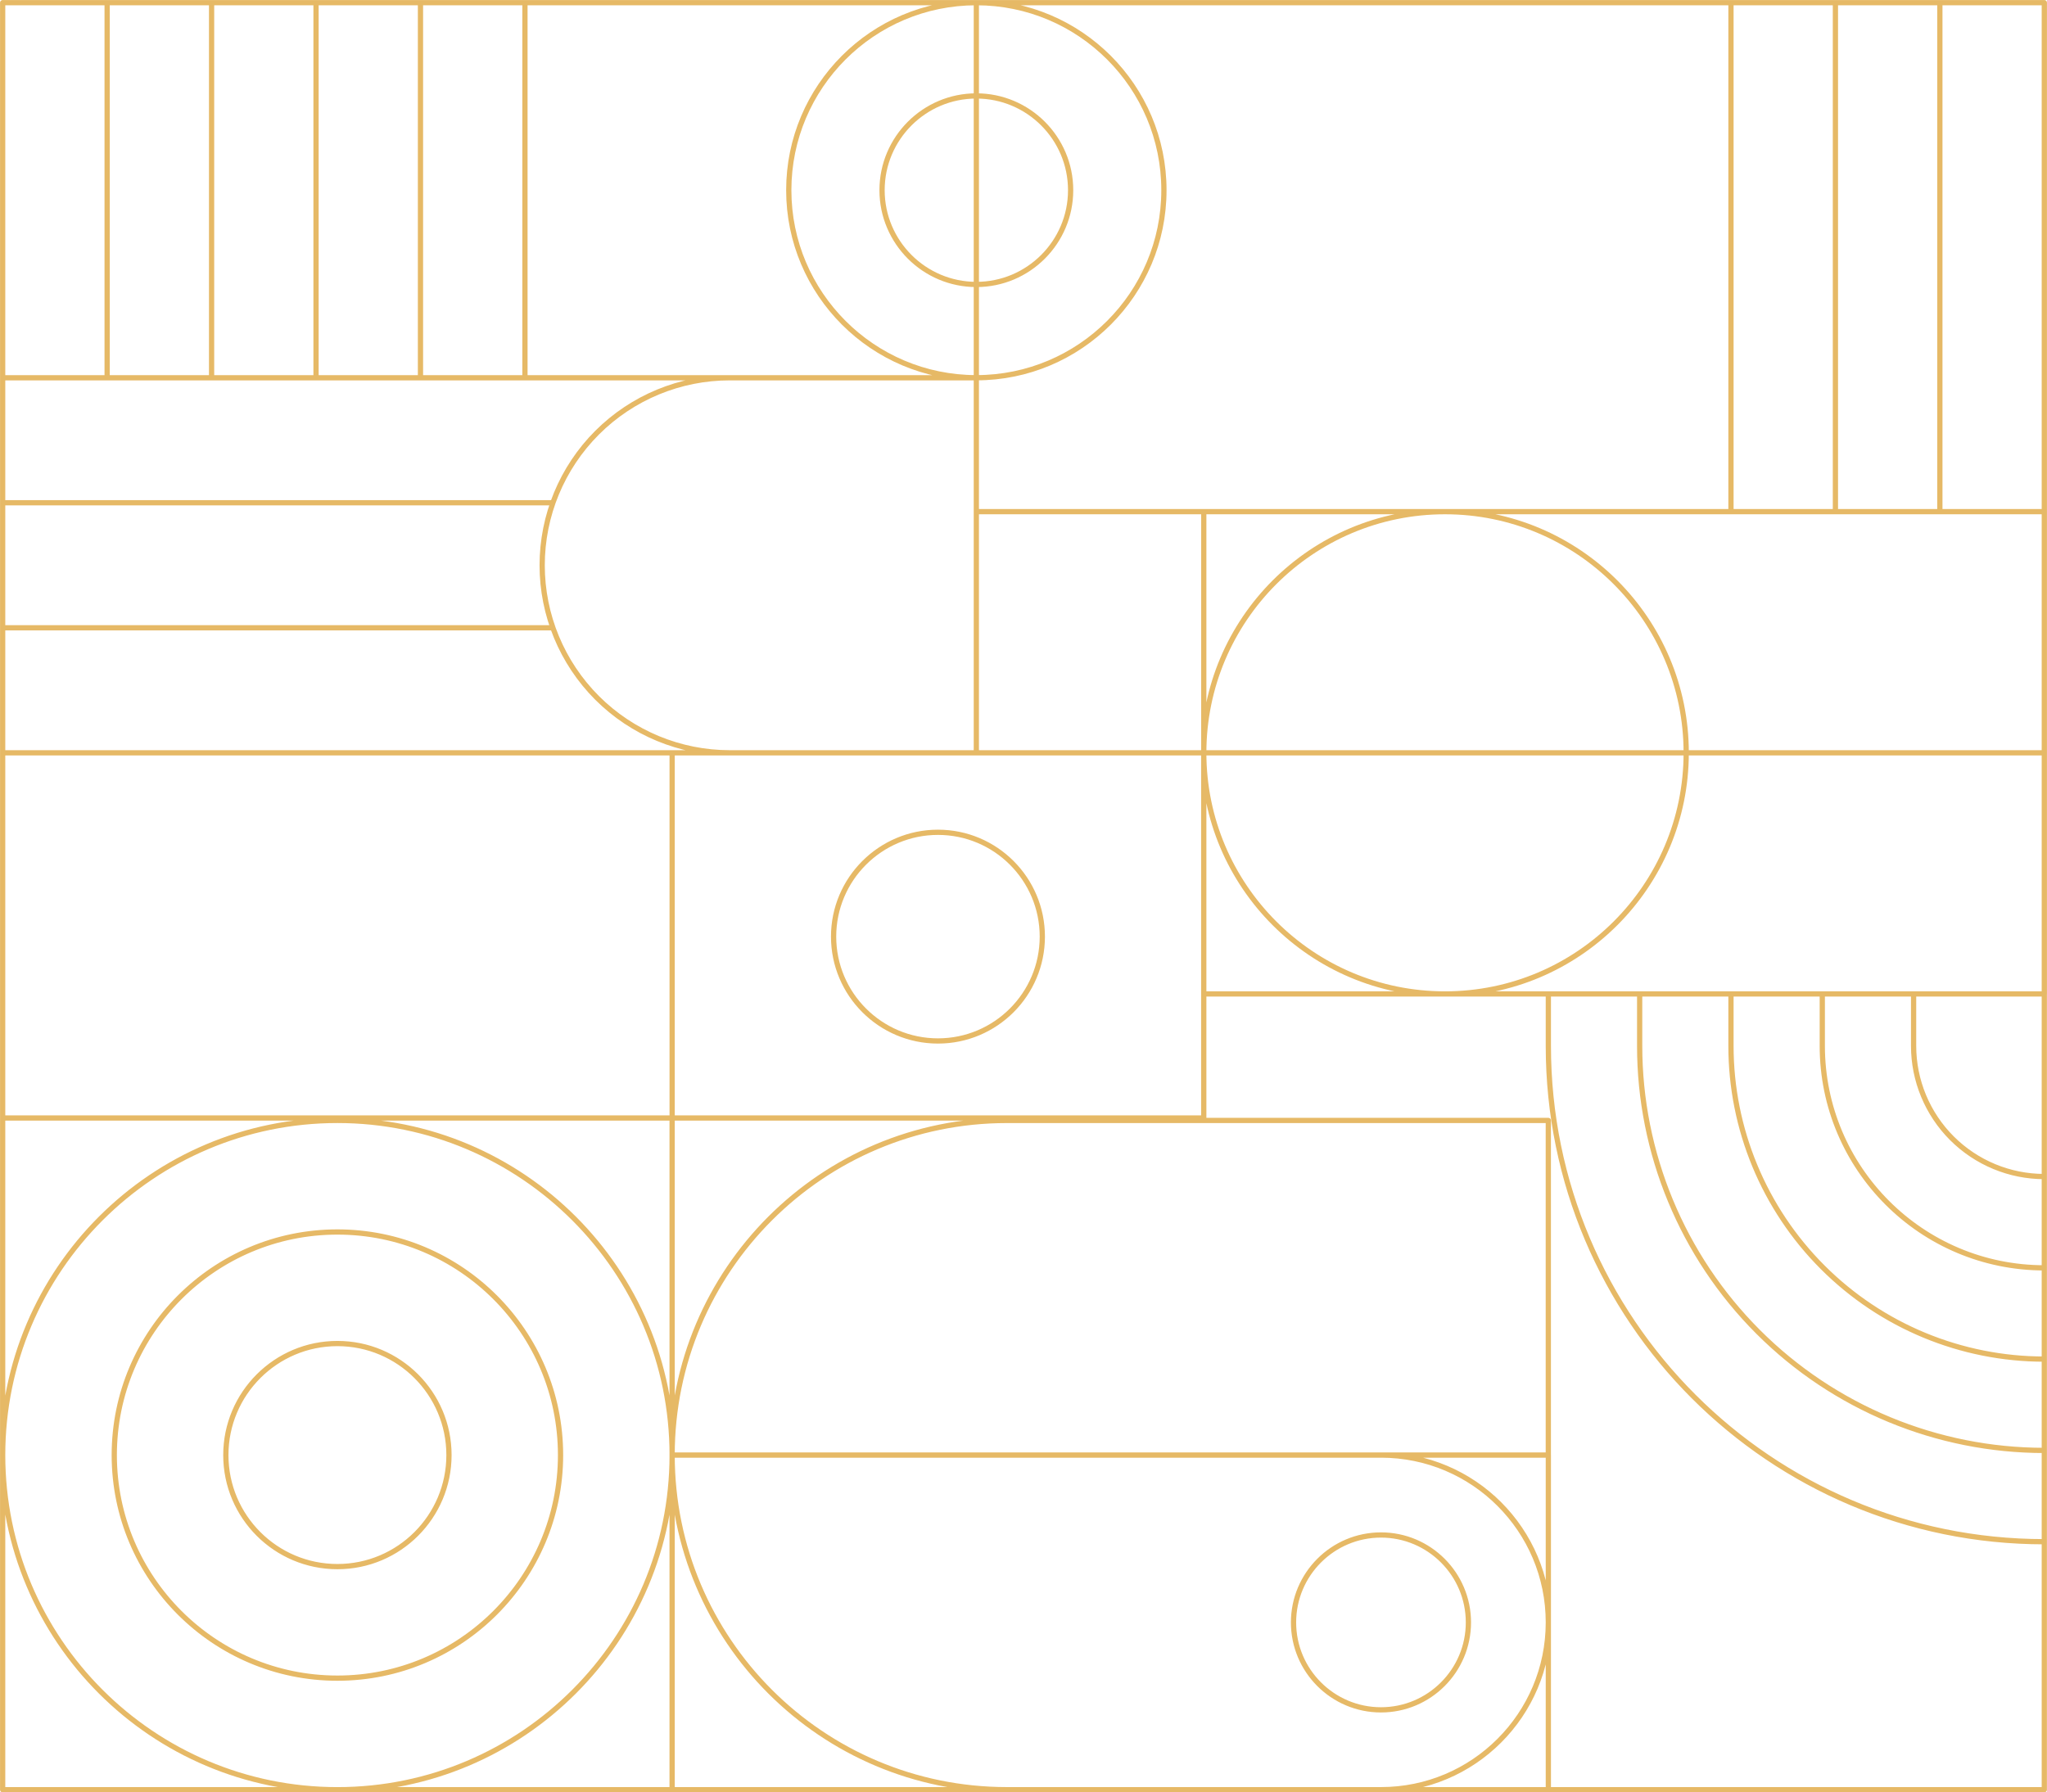 <?xml version="1.0" encoding="UTF-8"?> <svg xmlns="http://www.w3.org/2000/svg" xmlns:xlink="http://www.w3.org/1999/xlink" width="2689" height="2355" overflow="hidden"><defs><clipPath id="clip0"><rect x="258" y="29" width="2689" height="2355"></rect></clipPath></defs><g clip-path="url(#clip0)" transform="translate(-258 -29)"><path d="M261.5 32.5 261.5 2380.5 2943.46 2380.5 2943.46 32.5 261.5 32.5ZM261.5 2380.5 1140.91 2380.5 1140.91 1497.89 261.5 1497.89 261.5 2380.5 261.5 2380.5ZM1839.31 701.259 1839.31 1334.92 2943.5 1334.92 2943.5 701.259 1839.31 701.259ZM1140.95 1940.8 1140.95 2380.5 2291.95 2380.5 2291.95 1940.8 1140.95 1940.8ZM2072.11 1940.8C2193.53 1940.8 2291.95 2039.21 2291.95 2160.63L2291.95 2160.63C2291.95 2282.05 2193.49 2380.46 2072.11 2380.46L1580.64 2380.46C1337.78 2380.46 1140.91 2183.6 1140.91 1940.76L2072.06 1940.76ZM261.5 1018.11 261.5 1497.89 1839.26 1497.89 1839.26 1018.11 261.5 1018.11ZM1580.64 1501.14C1337.78 1501.14 1140.91 1698.01 1140.91 1940.84L2291.91 1940.84 2291.91 1501.14 1580.59 1501.14 1580.59 1501.14ZM2291.95 1334.96 2291.95 1403.12C2291.95 1762.96 2583.64 2054.64 2943.5 2054.64L2943.5 2054.64M2411.9 1334.96 2411.9 1403.12C2411.9 1544.09 2467.89 1679.29 2567.61 1778.99 2667.32 1878.7 2802.49 1934.69 2943.5 1934.69L2943.5 1934.69M2531.85 1334.96 2531.85 1403.12C2531.85 1512.28 2575.19 1616.97 2652.41 1694.15 2729.6 1771.37 2834.29 1814.7 2943.46 1814.7L2943.46 1814.7M2651.81 1334.96 2651.81 1403.12C2651.81 1564.19 2782.38 1694.8 2943.5 1694.8L2943.5 1694.8M2771.76 1334.96 2771.76 1403.12C2771.76 1448.67 2789.88 1492.35 2822.07 1524.54 2854.27 1556.74 2897.95 1574.85 2943.5 1574.85L2943.5 1574.85M2531.85 32.5 2531.85 701.259 2943.5 701.259 2943.5 32.5 2531.85 32.5ZM1540.55 701.259 1540.55 1018.11 2943.5 1018.11 2943.5 701.259 1540.55 701.259ZM1216.62 525.327C1151.27 525.327 1088.6 551.283 1042.37 597.476 996.169 643.669 970.212 706.372 970.212 771.718L970.212 771.718C970.212 837.065 996.169 899.724 1042.37 945.96 1088.6 992.154 1151.27 1018.11 1216.62 1018.11L1540.55 1018.11 1540.55 525.327 1216.62 525.327ZM1140.95 1018.11 261.5 1018.11M984.296 853.835 261.5 853.835M984.296 689.559 261.5 689.559M1839.31 1501.14 1839.31 1334.96M1255.36 525.327 261.5 525.327M1540.55 525.327 1540.55 32.5M2669.06 701.259 2669.06 32.5M2806.26 701.259 2806.26 32.5M1140.95 2380.5 1140.95 1018.11M2943.5 701.259 2943.5 32.5M1140.95 32.5 261.5 32.5M2186.95 2160.67C2186.95 2097.28 2135.46 2045.8 2072.11 2045.8 2008.75 2045.8 1957.22 2097.28 1957.22 2160.67 1957.22 2224.07 2008.71 2275.55 2072.11 2275.55 2135.51 2275.55 2186.95 2224.07 2186.95 2160.67L2186.95 2160.67ZM1294.15 278.892C1294.15 142.913 1404.56 32.5 1540.55 32.5 1676.54 32.5 1786.96 142.913 1786.96 278.892 1786.96 414.871 1676.54 525.283 1540.55 525.283 1404.56 525.283 1294.15 414.871 1294.15 278.892L1294.15 278.892ZM1416.7 278.892C1416.7 210.555 1472.21 155.046 1540.55 155.046 1608.89 155.046 1664.41 210.555 1664.41 278.892 1664.41 347.228 1608.89 402.738 1540.55 402.738 1472.21 402.738 1416.7 347.228 1416.7 278.892L1416.7 278.892ZM1839.31 1018.11C1839.31 843.261 1981.28 701.259 2156.18 701.259 2331.08 701.259 2473.05 843.218 2473.05 1018.11 2473.05 1193 2331.08 1334.96 2156.18 1334.96 1981.28 1334.96 1839.31 1193 1839.31 1018.11L1839.31 1018.11ZM1353.04 1259.6C1353.04 1183.95 1414.49 1122.54 1490.15 1122.54 1565.82 1122.54 1627.22 1183.95 1627.22 1259.6 1627.22 1335.26 1565.82 1396.71 1490.15 1396.71 1414.49 1396.71 1353.04 1335.26 1353.04 1259.6L1353.04 1259.6ZM261.5 1940.8C261.5 1698.13 458.547 1501.1 701.227 1501.1 943.907 1501.1 1140.95 1698.09 1140.95 1940.8 1140.95 2183.51 943.907 2380.5 701.227 2380.5 458.547 2380.5 261.5 2183.51 261.5 1940.8L261.5 1940.8ZM408.105 1940.8C408.105 1779.04 539.455 1647.7 701.227 1647.7 862.999 1647.7 994.349 1779.04 994.349 1940.8 994.349 2102.56 862.999 2233.9 701.227 2233.9 539.455 2233.9 408.105 2102.56 408.105 1940.8L408.105 1940.8ZM554.666 1940.8C554.666 1859.9 620.363 1794.25 701.227 1794.25 782.091 1794.25 847.788 1859.9 847.788 1940.8 847.788 2021.7 782.135 2087.35 701.227 2087.35 620.319 2087.35 554.666 2021.7 554.666 1940.8L554.666 1940.8ZM535.945 32.5 535.945 525.283M673.146 32.5 673.146 525.283M810.346 32.5 810.346 525.283M947.59 32.5 947.59 525.283M398.744 32.5 398.744 525.283M261.5 32.5 261.5 525.283" stroke="#E6B966" stroke-width="6.875" stroke-linecap="round" stroke-linejoin="round" stroke-miterlimit="10" fill="none" fill-rule="evenodd"></path></g></svg> 